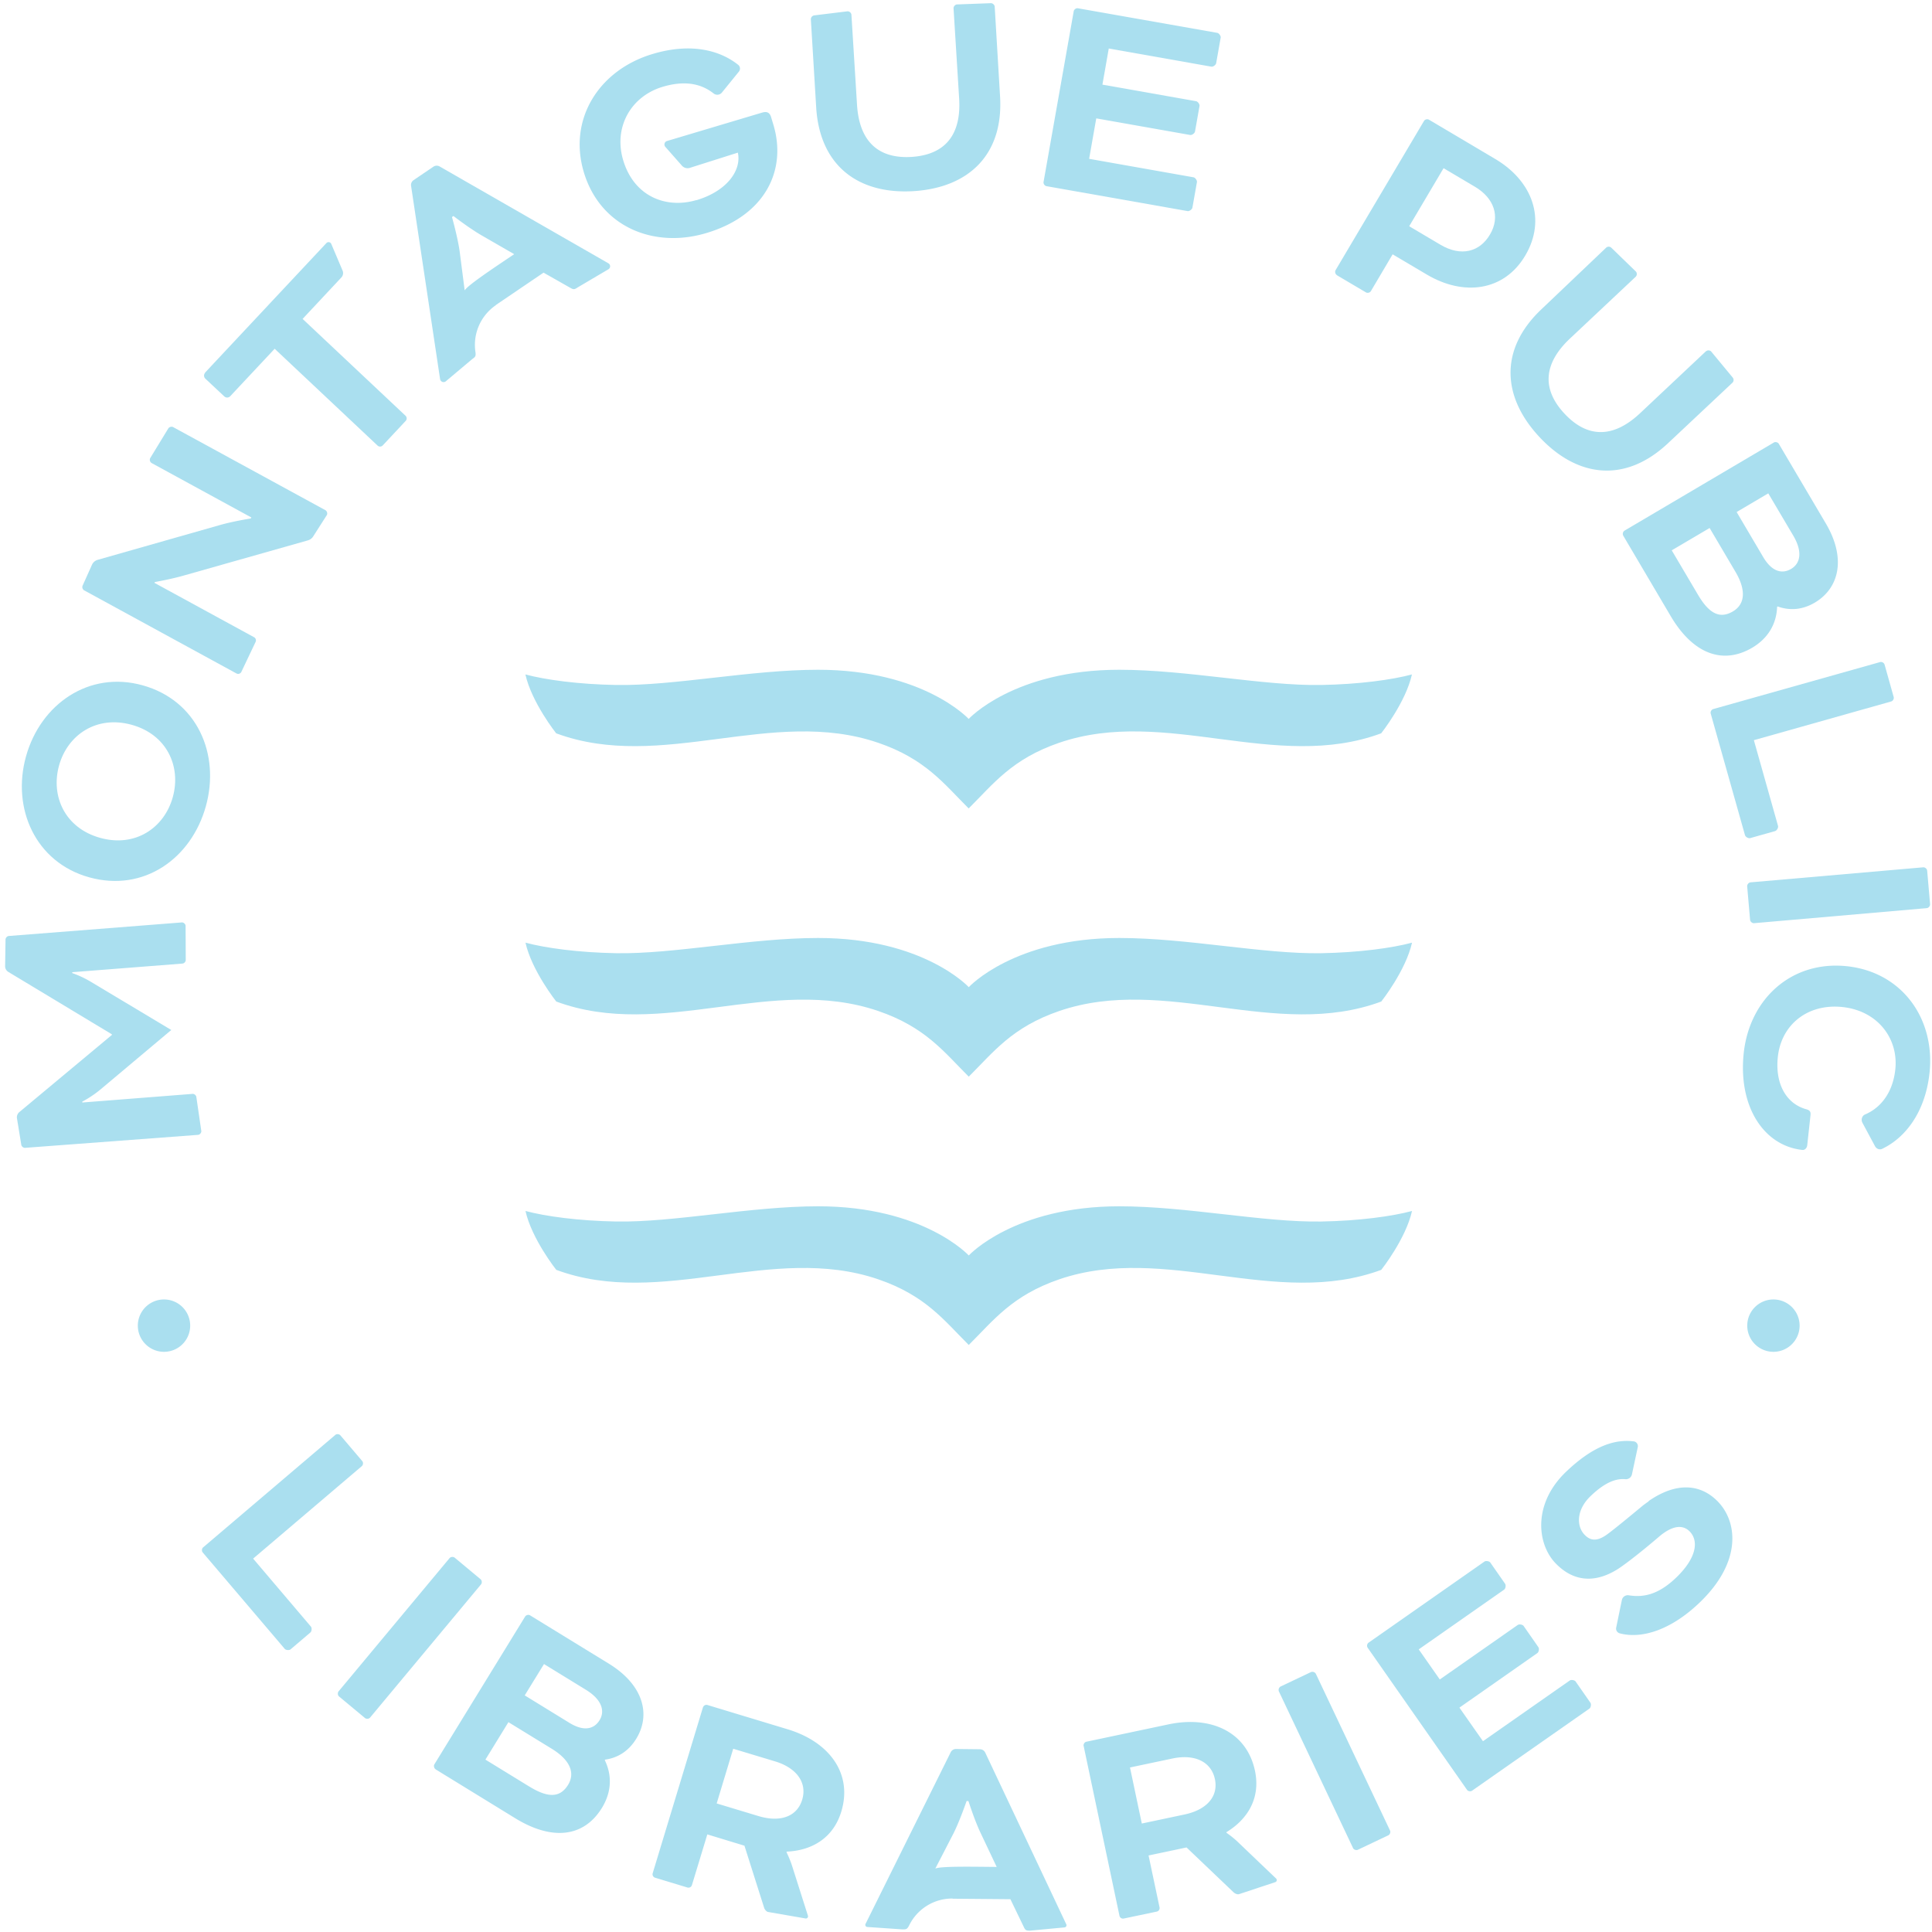 <svg width="147" height="147" viewBox="0 0 147 147" fill="none" xmlns="http://www.w3.org/2000/svg"><g fill="#AADFEF"><path d="M132.676 80.112c.452-4.13 3.659-7.05 7.872-6.593 4.193.458 6.713 4.01 6.261 8.14-.324 2.946-1.82 4.906-3.601 5.752-.198.096-.433 0-.535-.184l-.967-1.801c-.121-.23-.038-.529.203-.63 1.229-.522 2.113-1.706 2.298-3.418.254-2.348-1.33-4.46-3.997-4.753-2.666-.293-4.67 1.336-4.938 3.773-.229 2.081.65 3.577 2.145 3.997.292.076.369.197.337.47l-.248 2.279c-.02.184-.16.375-.382.35-2.94-.325-4.887-3.322-4.448-7.382ZM13.179 32.5l11.582 6.319c.12.07.172.254.108.369l-1.012 1.584a.706.706 0 0 1-.433.344l-9.342 2.647c-.992.293-2.297.522-2.297.522l-.032.064 7.58 4.136c.133.07.178.242.108.37l-1.082 2.277a.273.273 0 0 1-.37.108l-11.58-6.319a.29.29 0 0 1-.115-.381l.72-1.604a.69.69 0 0 1 .432-.344l9.234-2.628c1.03-.299 2.399-.515 2.399-.515l.044-.077-7.579-4.136a.29.29 0 0 1-.114-.382l1.374-2.253c.064-.114.255-.171.376-.101Zm39.805-17.266c2.373-.706 3.449-2.316 3.156-3.62l-3.653 1.158a.574.574 0 0 1-.617-.185l-1.247-1.413a.275.275 0 0 1 .127-.445l7.223-2.157c.299-.09.553-.077.687.305l.19.63c1.013 3.392-.566 6.873-5.116 8.228-3.983 1.19-8.069-.464-9.316-4.645-1.196-4.016 1.14-7.764 5.25-8.986 2.96-.884 5.155-.248 6.504.834a.364.364 0 0 1 .044.516l-1.285 1.584a.453.453 0 0 1-.63.076c-.847-.668-2.05-1.056-3.882-.509-2.4.72-3.755 3.055-3.004 5.581.834 2.8 3.31 3.71 5.575 3.036l-.006.012ZM19.262 118.593l4.391 5.167c.09.102.07.363-.038.452l-1.502 1.279c-.102.09-.363.07-.452-.038l-6.236-7.331c-.09-.102-.076-.3.032-.388l10.054-8.553c.102-.09.3-.076.389.032l1.66 1.953c.09.102.077.3-.031.389l-8.273 7.038h.006Zm8.897 12.091c-.09.108-.28.121-.388.038l-1.973-1.642c-.108-.089-.121-.28-.038-.388l8.444-10.137c.09-.108.28-.121.389-.038l1.972 1.642c.108.089.121.28.038.388l-8.444 10.137Z" fill-rule="evenodd"/><path d="M33.142 134.616c-.115-.07-.16-.26-.09-.375l6.905-11.245c.07-.114.26-.165.375-.089l5.995 3.678c2.654 1.63 3.2 3.901 2.08 5.715-.572.935-1.4 1.451-2.366 1.585l-.026.038c.56 1.152.528 2.418-.216 3.633-1.381 2.247-3.8 2.508-6.606.783l-6.051-3.716v-.007Zm7.146 1.324c1.483.91 2.354.802 2.934-.134.528-.859.222-1.851-1.241-2.749l-3.297-2.023-1.75 2.85 3.36 2.062-.006-.006Zm1.1-9.323-1.463 2.38 3.398 2.088c1.171.719 1.916.426 2.298-.204.407-.662.216-1.534-1.031-2.304l-3.201-1.966v.006Zm12.099 3.297a.275.275 0 0 1 .343-.185l6.097 1.846c3.2.967 4.957 3.391 4.085 6.261-.605 1.999-2.215 2.966-4.155 3.048l-.013.045s.267.535.439 1.088l1.19 3.742c.038.115-.064.236-.185.21l-2.863-.496c-.108-.032-.236-.166-.287-.325l-1.495-4.715-2.825-.86-1.171 3.857a.275.275 0 0 1-.344.185l-2.456-.745a.275.275 0 0 1-.185-.344l3.825-12.625v.013Zm2.303 3.137-1.26 4.168 3.182.961c1.642.496 2.927.05 3.322-1.24.394-1.293-.414-2.425-2.062-2.922l-3.182-.96v-.007Zm26.657-.204c-.026-.133.076-.299.21-.324l6.23-1.317c3.27-.694 5.975.585 6.599 3.525.433 2.043-.515 3.666-2.176 4.677l.012.045s.497.337.91.744l2.864 2.737a.163.163 0 0 1-.064.273l-2.768.917c-.114.025-.286-.032-.407-.147l-3.576-3.41-2.89.61.834 3.946a.275.275 0 0 1-.21.325l-2.514.528a.275.275 0 0 1-.324-.21l-2.724-12.912-.006-.007Zm3.532 1.642.897 4.258 3.252-.688c1.68-.356 2.59-1.368 2.31-2.692-.28-1.323-1.534-1.921-3.214-1.571l-3.252.687.007.006Z"/><path d="M105.764 139.281c.057.121-.007.306-.134.363l-2.316 1.1c-.121.058-.306-.006-.363-.126l-5.645-11.926a.304.304 0 0 1 .128-.369l2.316-1.1a.3.3 0 0 1 .369.133l5.645 11.925Zm5.282-9.348 1.788 2.551 6.605-4.62c.115-.076.37-.032.446.077l1.126 1.616c.077.115.032.37-.076.446L112 136.251c-.114.076-.305.044-.381-.07l-7.56-10.812c-.077-.115-.045-.306.07-.382l8.82-6.173c.114-.076.369-.032.445.077l1.126 1.616c.077.114.032.369-.076.445l-6.497 4.544 1.603 2.29 5.931-4.148c.115-.077.37-.032.446.076l1.126 1.617c.076.114.032.369-.076.445l-5.931 4.15v.006Zm14.406-15.706c-.184.127-.375.26-.566.42 0 0-1.96 1.635-2.577 2.08-.847.63-1.35.46-1.75.04-.605-.63-.643-1.865.458-2.928 1.12-1.076 1.96-1.356 2.647-1.292a.467.467 0 0 0 .503-.356l.445-2.075c.045-.204-.089-.42-.299-.445-1.438-.185-3.092.337-5.167 2.322-2.533 2.431-2.202 5.48-.789 6.95 1.266 1.317 2.89 1.622 4.773.42 1.19-.79 3.194-2.52 3.194-2.52 1.076-.872 1.801-.777 2.247-.312.68.706.54 1.991-1.044 3.512-1.394 1.337-2.54 1.508-3.608 1.337a.46.46 0 0 0-.516.362l-.432 2.094a.373.373 0 0 0 .248.433c1.648.452 3.888-.21 6.109-2.342 3.207-3.08 2.883-6.11 1.394-7.662-1.222-1.273-3.036-1.61-5.289-.05l.02.012ZM12.479 102.856a1.992 1.992 0 1 0 0-3.984 1.992 1.992 0 0 0 0 3.984Zm122.456 0a1.992 1.992 0 1 0 0-3.984 1.992 1.992 0 0 0 0 3.984Z" fill-rule="evenodd"/><path d="M37.73 23.22a3.656 3.656 0 0 0-1.553 3.577c.038.306-.013.363-.236.516l-2.036 1.712a.27.27 0 0 1-.42-.179L31.277 14.14a.443.443 0 0 1 .19-.433l1.509-1.024a.449.449 0 0 1 .47-.02l12.843 7.37a.262.262 0 0 1 .019.445l-2.361 1.394c-.23.153-.293.178-.56.025l-2.03-1.152-3.64 2.47.013.006Zm-2.374-1.125c.229-.401 2.38-1.82 3.767-2.756l-2.45-1.413c-.954-.547-2.17-1.489-2.17-1.489l-.114.077s.42 1.482.579 2.57l.388 3.01Z"/><path d="m15.604 28.35 9.233-9.857c.108-.115.312-.083.37.07l.858 2.023a.488.488 0 0 1-.089.522l-2.952 3.157 7.833 7.369a.278.278 0 0 1 .013.388l-1.75 1.87a.279.279 0 0 1-.388.014l-7.834-7.37-3.385 3.615a.32.32 0 0 1-.452.006l-1.432-1.342a.321.321 0 0 1-.02-.452l-.005-.013ZM.42 71.509c-.013-.134.114-.287.254-.293l13.154-1.031c.134-.013.286.114.293.254l.012 2.584a.285.285 0 0 1-.254.293l-8.381.655v.07s.713.223 1.534.732l6 3.596-5.37 4.511c-.732.611-1.4.936-1.4.936v.07l8.387-.656c.134-.012.286.115.293.255l.375 2.57c.013.134-.114.287-.255.293l-13.153.987c-.134.013-.286-.115-.293-.255l-.33-2.023a.522.522 0 0 1 .197-.452l7.031-5.861v-.045L.65 73.96a.512.512 0 0 1-.261-.414l.032-2.036Z" fill-rule="evenodd"/><path d="M10.85 52.143c4.15 1.152 5.919 5.238 4.811 9.209-1.107 3.97-4.721 6.554-8.87 5.402-4.086-1.133-5.919-5.237-4.811-9.208 1.107-3.97 4.791-6.542 8.87-5.403ZM7.624 63.751c2.673.744 4.875-.764 5.524-3.1.649-2.341-.459-4.766-3.131-5.504-2.673-.738-4.875.764-5.524 3.099-.649 2.342.458 4.766 3.131 5.505Z"/><path d="M72.552.63c-.007-.133.12-.28.254-.292L75.39.242c.133-.006.28.121.293.255l.407 6.815c.28 4.436-2.361 6.962-6.568 7.23-4.206.26-7.14-1.916-7.42-6.352l-.407-6.726a.3.3 0 0 1 .255-.293L64.489.86a.3.3 0 0 1 .293.254l.426 6.86c.178 2.832 1.66 4.117 4.149 3.965 2.495-.16 3.8-1.617 3.621-4.449L72.552.63Zm10.857 8.387-.541 3.067 7.942 1.406c.133.026.286.236.26.37l-.343 1.94c-.026.134-.236.287-.37.261l-10.735-1.896c-.133-.025-.248-.184-.222-.318L81.697.852c.025-.133.184-.248.318-.222L92.617 2.5c.133.026.286.236.26.37l-.343 1.94c-.025.134-.235.287-.369.261l-7.802-1.38-.483 2.749 7.127 1.26c.133.025.286.235.26.369l-.343 1.94c-.025.134-.235.287-.369.261l-7.127-1.26-.02.007Z" fill-rule="evenodd"/><path d="M101.717 20.93c-.121-.07-.166-.261-.096-.376l6.727-11.352c.07-.121.26-.166.375-.096l5.046 2.991c2.858 1.693 3.895 4.62 2.285 7.344-1.623 2.743-4.71 3.099-7.49 1.45l-2.603-1.54-1.654 2.8c-.07.122-.261.166-.376.096l-2.208-1.304-.006-.013Zm8.12-8.133-2.616 4.417 2.387 1.412c1.559.923 2.984.541 3.76-.782.809-1.362.312-2.775-1.145-3.634l-2.386-1.413Z"/><path d="M129.806 26.728a.292.292 0 0 1 .388.012l1.642 1.986a.292.292 0 0 1-.013.388l-4.906 4.607c-3.24 3.048-6.873 2.629-9.762-.445-2.89-3.074-3.087-6.726.152-9.768l4.907-4.671a.292.292 0 0 1 .388.013l1.87 1.813a.292.292 0 0 1-.012.388l-5.008 4.71c-2.068 1.947-2.113 3.907-.4 5.727 1.71 1.82 3.67 1.896 5.74-.051l5.007-4.71h.007Z" fill-rule="evenodd"/><path d="M123.506 40.753a.297.297 0 0 1 .095-.376l11.366-6.707c.12-.07.305-.02.375.095l3.577 6.059c1.584 2.685.999 4.938-.834 6.026-.948.56-1.915.624-2.832.293l-.038.025c-.044 1.28-.668 2.386-1.89 3.112-2.272 1.336-4.53.439-6.205-2.4l-3.608-6.115-.006-.012Zm5.695 4.511c.885 1.502 1.706 1.814 2.654 1.254.866-.509 1.063-1.534.191-3.01l-1.966-3.334-2.883 1.699 2.004 3.392Zm5.34-7.725-2.406 1.42 2.024 3.43c.7 1.183 1.495 1.272 2.125.896.668-.394.91-1.253.166-2.52l-1.91-3.232v.006Z"/><path d="m133.445 56.312 1.84 6.529c.037.133-.09.356-.224.394l-1.896.535c-.134.038-.356-.09-.394-.223l-2.61-9.259c-.038-.134.058-.299.191-.337l12.702-3.577c.134-.038.3.058.337.191l.694 2.47c.038.133-.057.299-.19.337l-10.45 2.946v-.006Zm.014 13.93c-.134.013-.287-.115-.3-.248l-.222-2.559c-.013-.133.114-.286.248-.299l13.147-1.145c.134-.013.287.114.3.248l.222 2.558c.013.134-.114.287-.248.3l-13.147 1.145Z" fill-rule="evenodd"/><path d="M72.476 144.454a3.642 3.642 0 0 0-3.31 2.062c-.146.274-.216.286-.49.286l-2.685-.184c-.114-.006-.19-.134-.134-.236l6.479-13.058a.445.445 0 0 1 .4-.248l1.827.02c.172 0 .324.1.4.254l6.167 13.064c.051.102-.019.223-.133.236l-2.635.248c-.274 0-.344-.02-.47-.293l-1.013-2.1-4.397-.038-.006-.013Zm-1.311-2.278c.413-.197 2.99-.14 4.67-.127l-1.208-2.552c-.478-.993-.942-2.463-.942-2.463h-.14s-.497 1.457-.987 2.444l-1.393 2.698Z"/><path d="M66.818 56.515c3.595 1.235 4.989 3.106 6.885 4.996 1.897-1.884 3.29-3.761 6.886-4.996 8.069-2.761 16.481 2.247 24.5-.719 0 0 1.864-2.348 2.341-4.48-1.514.408-4.034.751-6.904.802-4.384.077-10.24-1.158-15.362-1.158-8.03 0-11.46 3.742-11.46 3.742s-3.437-3.742-11.462-3.742c-5.122 0-10.977 1.235-15.361 1.158-2.87-.05-5.39-.394-6.905-.802.477 2.132 2.342 4.48 2.342 4.48 8.018 2.966 16.43-2.042 24.5.72Zm18.353 14.853c-8.03 0-11.46 3.742-11.46 3.742s-3.437-3.742-11.462-3.742c-5.122 0-10.977 1.235-15.361 1.158-2.87-.05-5.39-.394-6.905-.802.477 2.132 2.342 4.48 2.342 4.48 8.018 2.966 16.43-2.042 24.5.72 3.595 1.234 4.989 3.105 6.885 4.995 1.897-1.884 3.29-3.761 6.886-4.996 8.069-2.761 16.481 2.247 24.5-.719 0 0 1.864-2.348 2.341-4.48-1.514.408-4.034.751-6.904.802-4.385.077-10.24-1.158-15.362-1.158Zm0 20.415c-8.03 0-11.46 3.742-11.46 3.742s-3.437-3.742-11.462-3.742c-5.122 0-10.977 1.235-15.361 1.158-2.87-.05-5.39-.394-6.905-.802.477 2.132 2.342 4.48 2.342 4.48 8.018 2.966 16.43-2.042 24.5.72 3.595 1.234 4.989 3.105 6.885 4.995 1.897-1.884 3.29-3.761 6.886-4.996 8.069-2.761 16.481 2.247 24.5-.719 0 0 1.864-2.348 2.341-4.48-1.514.408-4.034.751-6.904.802-4.385.077-10.24-1.158-15.362-1.158Z" fill-rule="evenodd"/></g></svg>